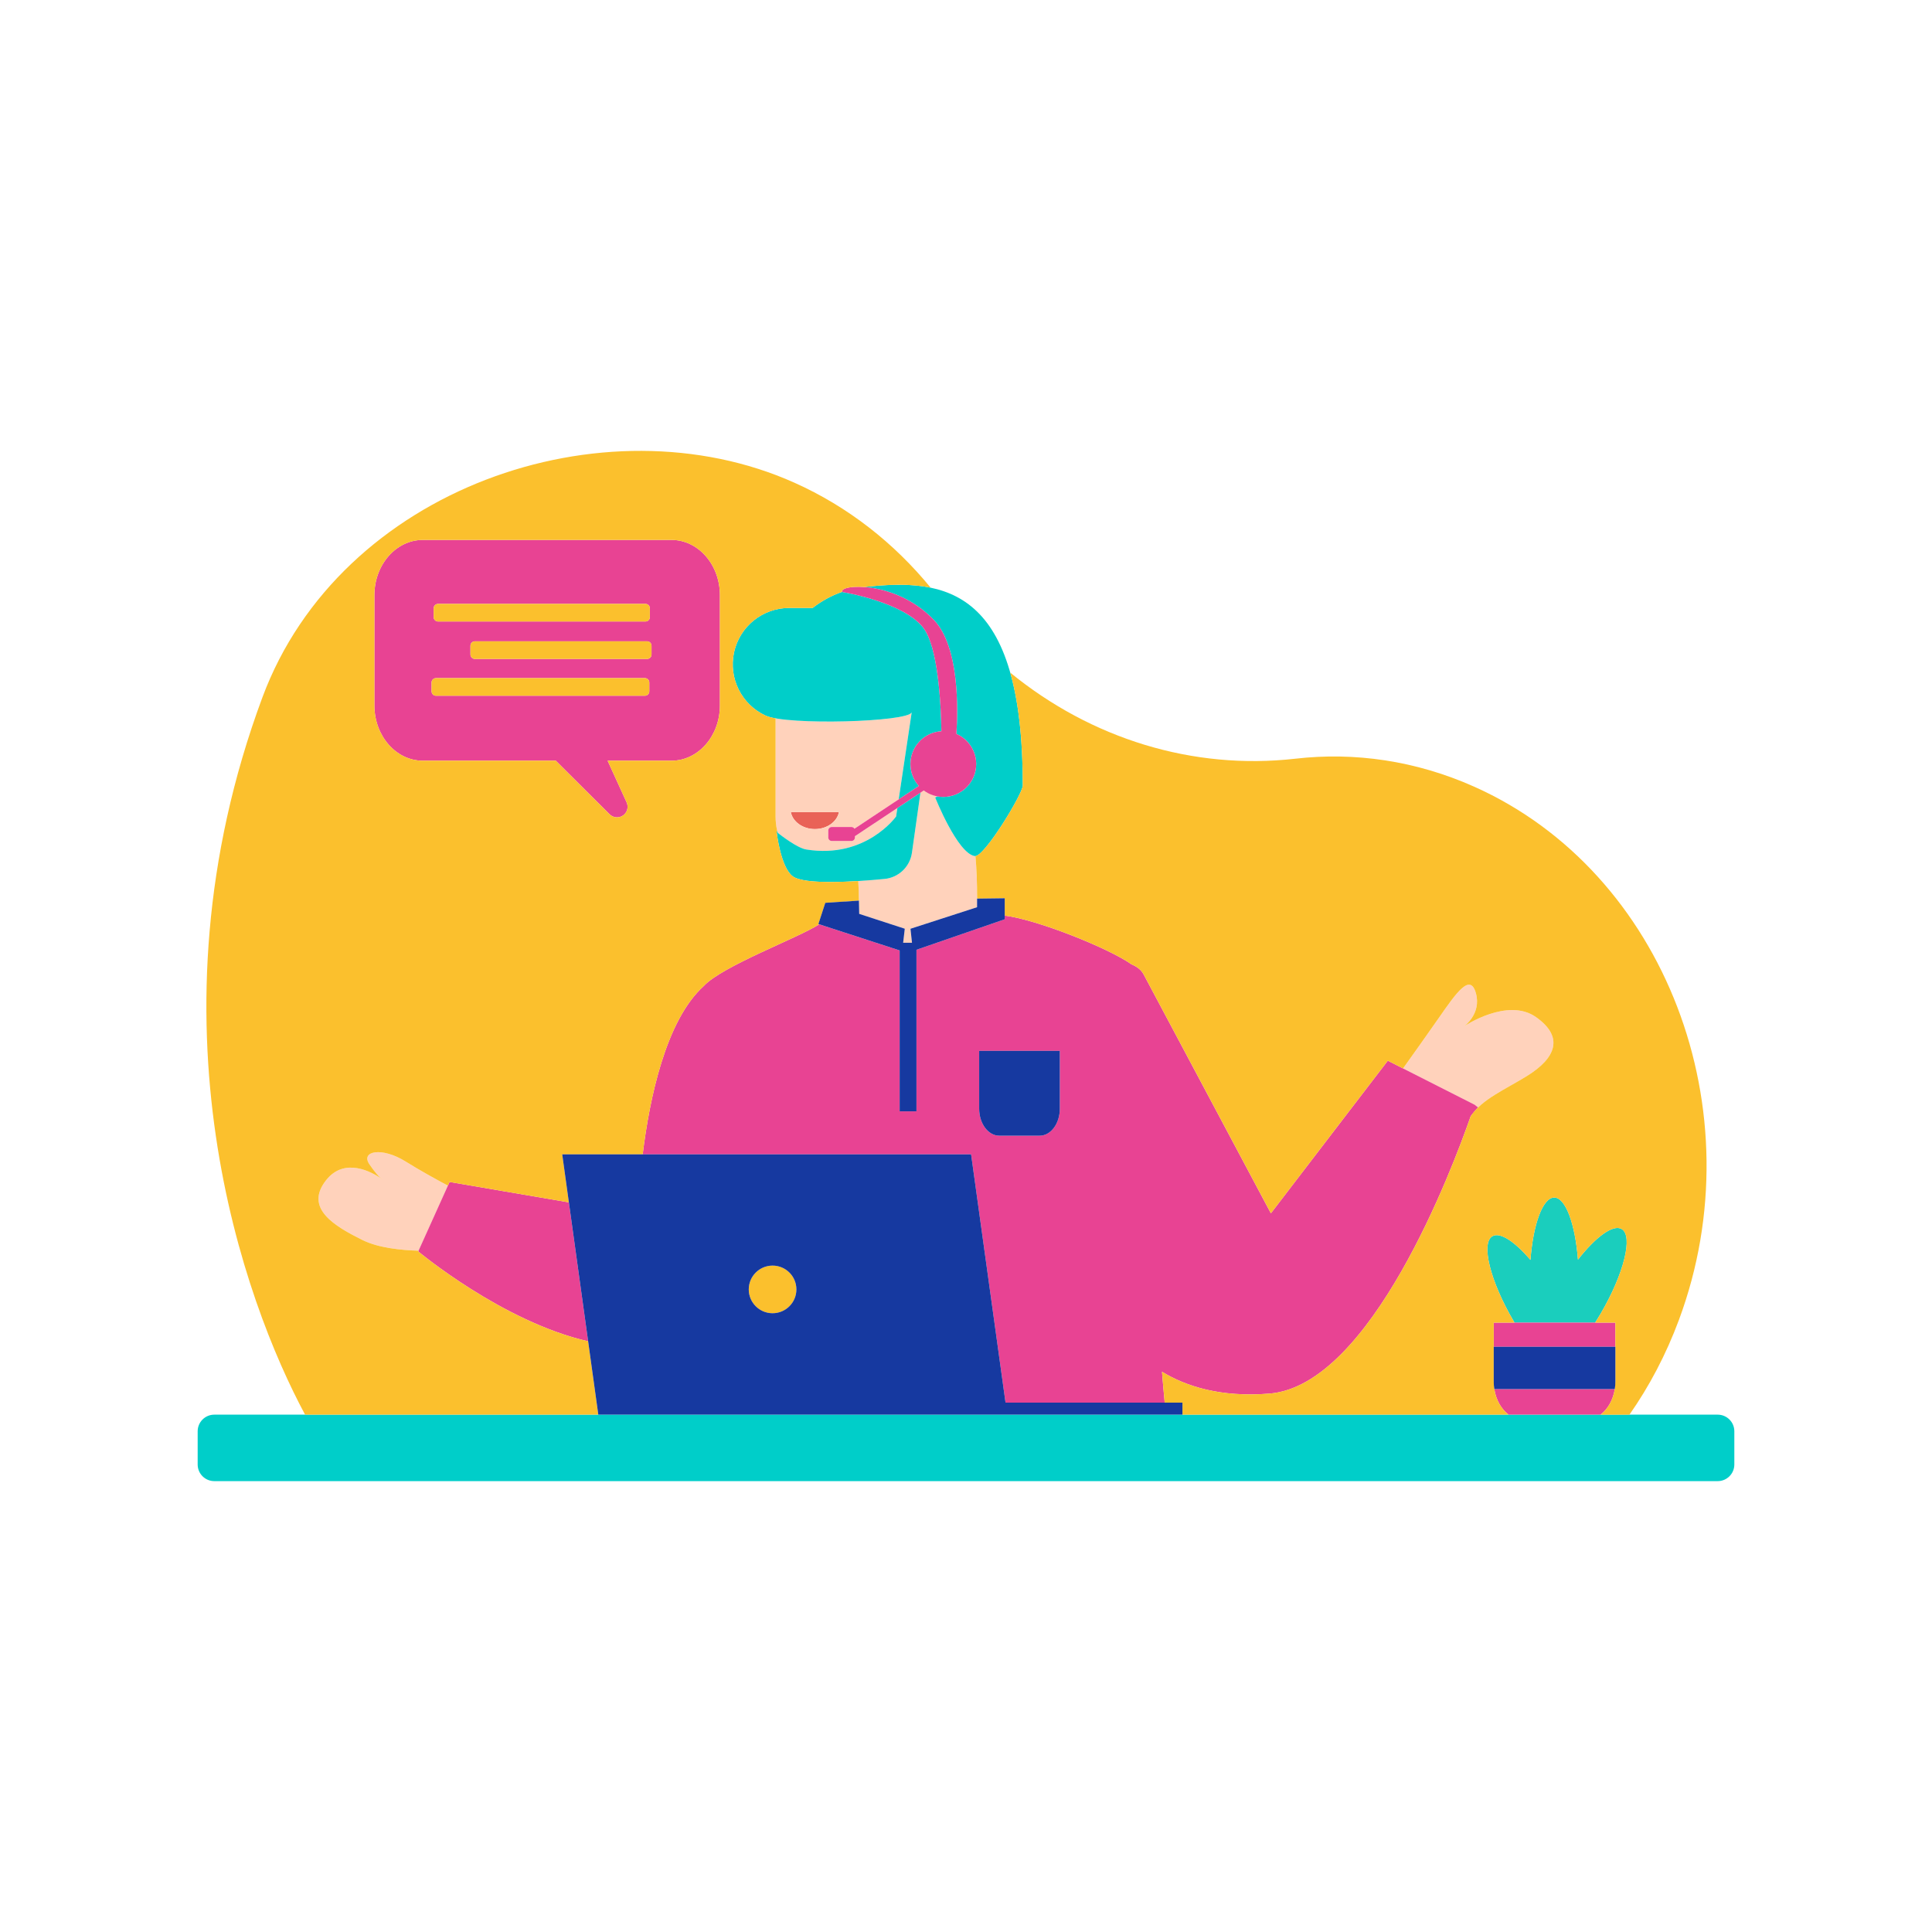 <svg xmlns="http://www.w3.org/2000/svg" xmlns:xlink="http://www.w3.org/1999/xlink" id="Layer_1" x="0px" y="0px" width="595.276px" height="595.276px" viewBox="0 0 595.276 595.276" xml:space="preserve"><path id="color_x5F_7" fill-rule="evenodd" clip-rule="evenodd" fill="#E96257" d="M258.488,250.219 c-0.57,2.963-3.674,5.229-7.413,5.229c-3.738,0-6.841-2.266-7.412-5.229H258.488z"></path><path id="color_x5F_6" fill-rule="evenodd" clip-rule="evenodd" fill="#1ACEBD" d="M491.503,407.516h-24.87 c-0.113-0.191-0.227-0.384-0.339-0.577c-7.169-12.267-10.061-23.938-6.455-26.046c2.347-1.371,6.869,1.642,11.717,7.294 c0.852-11.047,3.808-19.206,7.322-19.206c3.504,0,6.455,8.122,7.314,19.129c5.485-7.005,10.84-10.964,13.466-9.43 c3.607,2.107,0.714,13.778-6.454,26.046C492.645,405.682,492.077,406.612,491.503,407.516z"></path><path id="color_x5F_5" fill-rule="evenodd" clip-rule="evenodd" fill="#FFD2BB" d="M128.957,385.356 c-5.214-0.144-12.336-0.836-17.24-3.272c-8.595-4.269-18.104-9.78-11.215-18.474c5.722-7.222,14.149-2.401,16.839-0.562 c0.585,0.529,0.548,0.375,0,0c-0.702-0.632-1.853-1.881-3.521-4.316c-2.784-4.063,3.765-5.479,11.206-0.822 c4.224,2.644,9.34,5.462,12.973,7.402L128.957,385.356z M432.302,329.2c3.362-4.707,7.85-11.016,10.951-15.471 c5.557-7.981,9.757-14.03,11.5-7.687c1.744,6.343-3.611,10.152-3.611,10.152s13.342-8.98,22.097-2.824 c8.754,6.158,6.147,12.634-2.727,18.136c-5.505,3.413-11.321,6.057-15.143,9.761l0.045-0.049l-1.084-0.851L432.302,329.2z  M283.602,244.239l1.024-0.684c1.146,0.806,2.515,1.417,4.156,1.818c-0.21,0.128-0.42,0.254-0.626,0.369 c0,0,6.851,17.242,12.202,18.034c0.059,0.01,0.122,0.01,0.188,0.001c0.42,4.46,0.563,9.683,0.499,15.748l-20.514,6.636l0.465,4.325 h-2.725l0.503-4.336l-14.076-4.585c-0.074-3.765-0.038-7.098-0.268-10.15c0,0,5.157-0.316,8.114-0.6 c4.341-0.417,7.829-3.753,8.44-8.07L283.602,244.239z M262.341,259.114c0.502-0.001,0.922-0.344,1.041-0.806v-0.001l0.012-0.052l0,0 l0,0l0.002-0.014l0.007-0.039l0,0l0,0l0.002-0.025l0.004-0.028l0,0l0,0l0.003-0.034l0.002-0.021l0,0 c0-0.018,0.001-0.037,0.001-0.055v-0.397l13.08-8.685l-0.39,2.598c0,0-9.337,13.18-27.71,10.181 c-2.686-0.438-7.671-4.251-8.777-5.118c-0.428-1.618-0.655-3.315-0.655-5.066v-30.218c11.022,1.961,40.944,0.83,41.943-1.855 l-4.012,26.815l-13.628,9.049c-0.011-0.021-0.023-0.039-0.037-0.059l0,0l-0.02-0.027l-0.02-0.028l0,0h-0.001l-0.039-0.048 l-0.004-0.005l0,0c-0.197-0.223-0.484-0.363-0.805-0.363h-6.062c-0.502,0-0.922,0.344-1.041,0.808l0,0l-0.012,0.052l0,0l0,0 l-0.002,0.014l-0.007,0.039l0,0l0,0l-0.002,0.025l-0.004,0.03l0,0l0,0l-0.002,0.033l-0.002,0.021l0,0 c-0.001,0.018-0.001,0.037-0.001,0.055v2.15c0,0.5,0.343,0.922,0.806,1.041c0.017,0.005,0.034,0.009,0.053,0.012 c0.034,0.007,0.07,0.012,0.106,0.016c0.037,0.004,0.073,0.006,0.111,0.006L262.341,259.114L262.341,259.114z M258.488,250.219 c-0.57,2.961-3.673,5.228-7.413,5.228c-3.738,0-6.841-2.267-7.412-5.228H258.488z"></path><path id="color_x5F_4" fill-rule="evenodd" clip-rule="evenodd" fill="#00CEC9" d="M529.252,435.876 c2.825,0,5.119,2.294,5.119,5.12v10.239c0,2.826-2.294,5.12-5.119,5.12H66.024c-2.825,0-5.119-2.294-5.119-5.12v-10.239 c0-2.826,2.294-5.12,5.119-5.12H529.252z M283.602,244.239l-2.617,18.505c-0.611,4.317-4.1,7.654-8.44,8.07 c-9.38,0.901-24.749,1.889-28.328-0.838c-3.704-2.824-4.89-13.44-4.89-13.44s0.011-0.616,0.12-0.616 c0.026,0,0.139,0.654,0.203,0.704c1.1,0.862,6.059,4.671,8.748,5.11c18.373,2.998,27.71-10.181,27.71-10.181l0.39-2.598 L283.602,244.239z M266.313,180.873c25.208-2.873,48.819,0.494,48.819,61.145c0,2.525-11.902,22.184-14.773,21.759 c-5.351-0.792-12.202-18.034-12.202-18.034s0.234-0.128,0.62-0.371c0.607,0.114,1.233,0.173,1.874,0.173 c5.59,0,10.127-4.537,10.127-10.127c0-4.159-2.513-7.736-6.101-9.294c0.499-7.566,0.913-26.824-6.885-35.045 C280.987,183.908,272.273,181.32,266.313,180.873z M259.479,182.365c0.005,0.011,0.01,0.022,0.015,0.033 c0,0,18.751,3.013,24.953,10.991c4.572,5.881,5.462,23.214,5.613,31.918c-5.316,0.306-9.537,4.719-9.537,10.11 c0,2.594,0.977,4.96,2.582,6.753l-6.209,4.123l4.012-26.815c-1.117,2.998-38.331,4.059-44.963,1.035 c-0.001,0-0.004-0.001-0.005-0.002c-7.44-3.393-11.508-11.513-9.772-19.503c1.736-7.989,8.807-13.69,16.984-13.69 c4.058,0,7.233,0,7.233,0C253.046,185.247,256.072,183.53,259.479,182.365z"></path><path id="color_x5F_3" fill-rule="evenodd" clip-rule="evenodd" fill="#E84393" d="M493.15,435.876h-28.342 c-2.232-1.694-3.864-4.534-4.387-7.875h37.117C497.014,431.343,495.382,434.182,493.15,435.876z M358.863,432.175h-49.047 l-10.607-76.508H198.022c2.09-17.03,7.069-41.246,18.826-51.873c5.8-6.218,28.916-14.726,35.49-18.955 c0.026-0.017,0.054-0.033,0.082-0.048l24.774,8.05v49.577h5.18v-49.779l27.194-9.394l0.001-1.129 c9.93,1.184,32.215,10.12,39.047,15.006c1.693,0.708,2.993,1.684,3.721,3.04l39.241,73.678l36.024-47.023l26.729,13.55l1.084,0.851 l-0.956,1.034l-1.297,1.624l-0.002-0.006c-5.628,16.159-30.723,82.946-61.999,85.517c-15.085,1.24-25.796-2.272-33.131-6.733 C358.285,425.892,358.565,429.072,358.863,432.175z M497.718,414.957H460.24v-7.441h37.478V414.957z M175.279,370.467l5.934,42.807 c-26.456-6.019-52.355-27.698-52.355-27.698l9.654-21.397L175.279,370.467z M326.542,323.779h-24.847v17.837 c0,4.585,2.783,8.308,6.212,8.308h12.423c3.429,0,6.212-3.722,6.212-8.308L326.542,323.779L326.542,323.779z M262.341,259.114 h-6.062c-0.594,0-1.076-0.482-1.076-1.076v-2.15c0-0.594,0.482-1.076,1.076-1.076h6.062c0.395,0,0.739,0.213,0.926,0.53 l19.838-13.172c-1.604-1.792-2.582-4.159-2.582-6.753c0-5.391,4.221-9.804,9.537-10.11c-0.151-8.704-1.041-26.037-5.613-31.918 c-6.202-7.978-24.953-10.991-24.953-10.991c-1.145-2.4,16.465-3.79,28.296,8.68c7.799,8.222,7.385,27.479,6.885,35.045 c3.588,1.558,6.101,5.135,6.101,9.294c0,5.59-4.537,10.127-10.127,10.127c-2.255,0-4.34-0.738-6.022-1.987l-21.211,14.083v0.397 C263.416,258.632,262.934,259.114,262.341,259.114z M187.216,234.385l5.861,12.844c0.654,1.432,0.189,3.126-1.103,4.025 c-1.292,0.899-3.041,0.745-4.156-0.366c-7.903-7.87-16.57-16.502-16.57-16.502h-40.979c-8.228,0-14.908-7.621-14.908-17.008v-34.015 c0-9.386,6.68-17.006,14.908-17.006h76.634c8.228,0,14.908,7.621,14.908,17.006v34.015c0,9.386-6.679,17.006-14.908,17.008 L187.216,234.385L187.216,234.385z M198.701,208.936h-64.37c-0.75,0.001-1.357,0.609-1.357,1.358v2.714 c0,0.75,0.607,1.357,1.357,1.357h64.37c0.75,0,1.357-0.607,1.357-1.357v-2.714C200.058,209.544,199.451,208.937,198.701,208.936z  M199.389,197.595h-53.076c-0.75,0-1.357,0.609-1.357,1.357v2.716c0,0.749,0.607,1.357,1.357,1.357h53.076 c0.75,0,1.357-0.609,1.357-1.357v-2.716C200.746,198.204,200.138,197.595,199.389,197.595z M198.873,186.064h-63.899 c-0.75,0-1.357,0.609-1.357,1.357v2.716c0,0.749,0.609,1.357,1.357,1.357h63.899c0.75,0,1.358-0.609,1.358-1.357v-2.716 C200.232,186.673,199.623,186.064,198.873,186.064z"></path><path id="color_x5F_2" fill-rule="evenodd" clip-rule="evenodd" fill="#FBC02D" d="M184.347,435.876H93.998 C75.418,401.3,43.634,315.065,80.855,214.861c23.923-64.403,105.187-92.393,163.885-66.146 c16.602,7.424,30.767,18.635,42.005,32.357c-6.356-1.323-13.329-1.009-20.431-0.2c-4.357-0.327-7.242,0.488-6.835,1.494 c-3.406,1.164-6.433,2.882-9.094,4.953c0,0-3.175,0-7.233,0c-8.177,0-15.248,5.7-16.984,13.69 c-1.736,7.991,2.332,16.11,9.772,19.503c0.001,0.001,0.004,0.002,0.005,0.002c0.696,0.317,1.728,0.59,3.02,0.82v30.218 c0,1.502,0.167,2.965,0.486,4.373c-0.001-0.002-0.002-0.004-0.004-0.004c-0.109,0-0.12,0.616-0.12,0.616s1.186,10.616,4.89,13.44 c2.66,2.027,11.832,2.003,20.219,1.485c0.14,1.891,0.181,3.887,0.208,6.029l-10.359,0.684l0,0l-2.127,6.531l0.264,0.086 c-0.028,0.015-0.057,0.031-0.082,0.048c-6.574,4.229-29.69,12.737-35.49,18.955c-11.757,10.627-16.736,34.844-18.827,51.873H173.23 l2.052,14.8l-36.768-6.288L138,365.311c-3.633-1.94-8.749-4.757-12.973-7.402c-7.441-4.657-13.991-3.24-11.206,0.822 c1.667,2.434,2.818,3.683,3.52,4.316c0.55,0.375,0.586,0.527,0,0c-2.691-1.84-11.117-6.659-16.838,0.562 c-6.889,8.694,2.62,14.205,11.215,18.474c4.904,2.436,12.026,3.127,17.24,3.272l-0.1,0.22c0,0,25.899,21.679,52.355,27.698 L184.347,435.876z M464.808,435.876H364.327v-3.702h-5.464c-0.297-3.104-0.578-6.283-0.833-9.521 c7.335,4.461,18.046,7.973,33.131,6.733c31.249-2.57,56.331-69.247,61.985-85.478c3.451-5.21,10.642-8.233,17.368-12.403 c8.873-5.502,11.481-11.978,2.727-18.136c-8.755-6.156-22.097,2.824-22.097,2.824s5.355-3.808,3.611-10.152 c-1.743-6.343-5.944-0.294-11.5,7.687c-3.1,4.455-7.59,10.764-10.951,15.471l-4.7-2.382L391.58,373.84l-39.241-73.678 c-0.728-1.356-2.028-2.332-3.721-3.04c-6.831-4.887-29.116-13.822-39.047-15.006l-0.001,1.129l0.005-6.478l0,0l-8.513,0.111 c0-4.95-0.156-9.301-0.514-13.098c3.165-0.375,14.585-19.287,14.585-21.76c0-14.72-1.39-26.066-3.858-34.768 c24.95,20.369,56.244,30.1,87.88,26.51c18.172-2.082,37.055,0.572,55.142,8.659c58.699,26.248,86.932,99.845,63.009,164.248 c-3.972,10.694-9.134,20.466-15.251,29.209h-8.904c2.288-1.736,3.944-4.674,4.424-8.122l0.144-2.081v-18.157h-6.215 c0.574-0.904,1.142-1.834,1.7-2.789c7.168-12.267,10.061-23.939,6.454-26.046c-2.626-1.534-7.981,2.425-13.466,9.43 c-0.859-11.007-3.811-19.129-7.314-19.129c-3.513,0-6.47,8.159-7.322,19.206c-4.847-5.651-9.37-8.664-11.717-7.294 c-3.606,2.107-0.714,13.778,6.455,26.046c0.112,0.193,0.226,0.386,0.339,0.577h-6.392v18.157l0.144,2.081 C460.864,431.203,462.52,434.141,464.808,435.876z M238.041,389.948c4.051,0,7.339,3.288,7.339,7.339s-3.288,7.339-7.339,7.339 s-7.339-3.288-7.339-7.339S233.99,389.948,238.041,389.948z M206.903,166.356h-76.634c-8.228,0-14.908,7.621-14.908,17.006v34.015 c0,9.386,6.68,17.008,14.908,17.008h40.979l16.57,16.502c1.115,1.111,2.864,1.265,4.156,0.366s1.757-2.593,1.103-4.025 l-5.861-12.844h19.688c8.229-0.001,14.908-7.622,14.908-17.008v-34.015C221.811,173.977,215.132,166.356,206.903,166.356z  M198.701,208.936c0.75,0,1.357,0.609,1.357,1.358v2.714c0,0.75-0.607,1.357-1.357,1.357h-64.37c-0.75,0-1.357-0.607-1.357-1.357 v-2.714c0-0.75,0.607-1.358,1.357-1.358H198.701z M199.389,197.595c0.75,0,1.357,0.609,1.357,1.357v2.716 c0,0.749-0.607,1.357-1.357,1.357h-53.076c-0.75,0-1.357-0.609-1.357-1.357v-2.716c0-0.749,0.607-1.357,1.357-1.357H199.389z  M198.873,186.064c0.75,0,1.358,0.609,1.358,1.357v2.716c0,0.749-0.609,1.357-1.358,1.357h-63.899c-0.749,0-1.357-0.609-1.357-1.357 v-2.716c0-0.749,0.609-1.357,1.357-1.357H198.873z"></path><path id="color_x5f_1" fill-rule="evenodd" clip-rule="evenodd" fill="#1639A0" d="M364.327,435.876h-179.98l-11.119-80.209H299.21 l10.607,76.508h54.512v3.701H364.327z M497.537,428.001H460.42c-0.118-0.754-0.181-1.532-0.181-2.328v-10.716h37.478v10.716 C497.718,426.47,497.655,427.248,497.537,428.001z M238.041,389.948c4.051,0,7.339,3.288,7.339,7.339s-3.288,7.339-7.339,7.339 s-7.339-3.288-7.339-7.339S233.99,389.948,238.041,389.948z M320.33,349.924h-12.423c-3.429,0-6.212-3.722-6.212-8.308v-17.837 h24.847v17.837C326.542,346.201,323.759,349.924,320.33,349.924z M309.573,276.766L309.573,276.766l-0.005,6.478l-27.194,9.394 v49.779h-5.18V292.84l-25.039-8.136l2.127-6.531l0,0l10.366-0.684l0.084,4.086l14.043,4.574l-0.503,4.336h2.725l-0.465-4.325 l20.512-6.636l0.007-2.649L309.573,276.766z"></path></svg>
